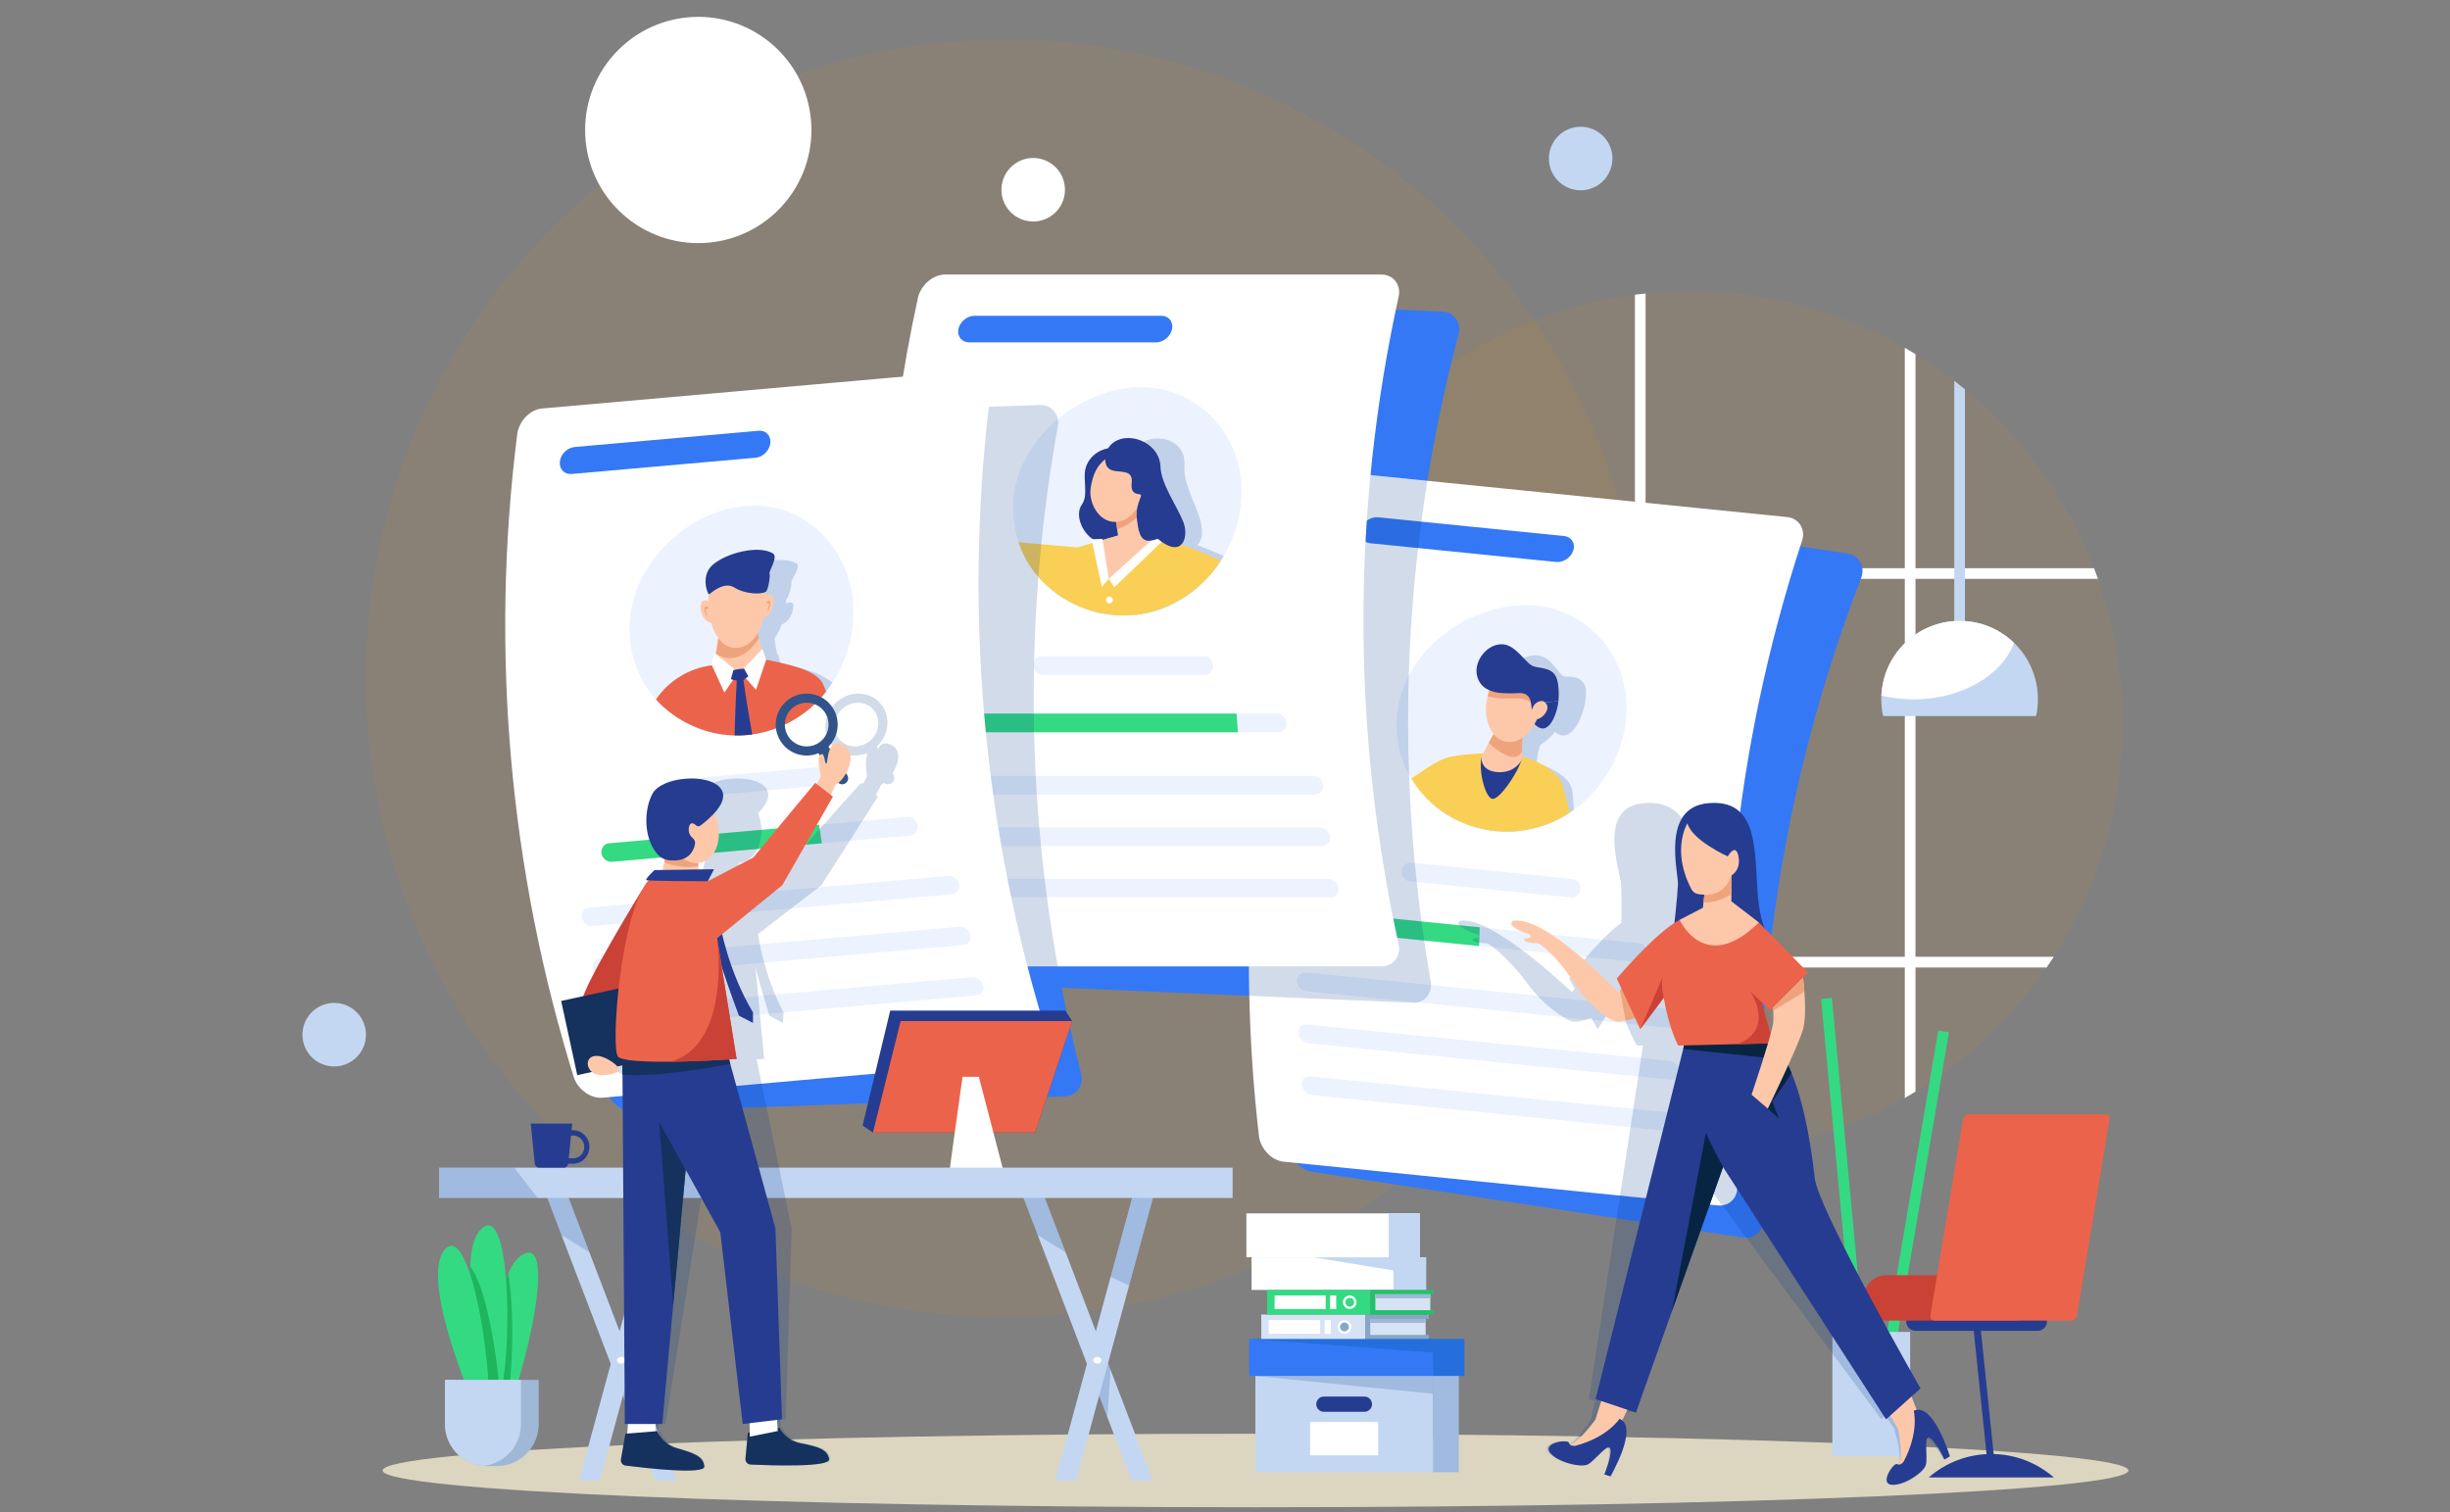 <svg width="648" height="400" viewBox="0 0 648 400" fill="none" xmlns="http://www.w3.org/2000/svg">
<rect x="0" y="0" width="648" height="400" fill="#808080" stroke="none"/>
<rect width="648" height="400"/>
<g id="enrol-01" clip-path-no-more="url(#clip0_1659_21950)">
<g id="Static">
<path id="Vector" d="M561.401 191.217C561.401 214.019 554.719 235.261 543.203 253.089C542.593 254.039 541.964 254.981 541.321 255.913C532.209 269.147 520.377 280.367 506.626 288.761C505.694 289.33 504.752 289.887 503.802 290.43C487.115 299.973 467.79 305.426 447.191 305.426C443.157 305.426 439.17 305.218 435.241 304.808C434.295 304.71 433.355 304.599 432.417 304.476C399.522 300.229 371.013 281.985 353.058 255.911C352.415 254.979 351.786 254.037 351.176 253.087C339.661 235.259 332.978 214.018 332.978 191.216C332.978 177.858 335.273 165.036 339.483 153.122C339.819 152.176 340.168 151.233 340.525 150.298C355.289 111.843 390.249 83.397 432.417 77.952C433.357 77.829 434.295 77.719 435.241 77.621C439.17 77.211 443.156 77.002 447.191 77.002C467.79 77.002 487.119 82.456 503.802 91.998C504.752 92.541 505.694 93.1 506.626 93.668C510.177 95.836 513.598 98.193 516.881 100.724C517.834 101.459 518.777 102.211 519.705 102.977C534.836 115.425 546.707 131.688 553.854 150.296C554.21 151.232 554.56 152.174 554.892 153.12C559.106 165.034 561.401 177.857 561.401 191.215V191.217Z" fill="#F09000" fill-opacity="0.08"/>
<path id="Vector_2" d="M506.627 93.67V288.761C505.695 289.33 504.753 289.887 503.803 290.43V92.001C504.753 92.544 505.695 93.103 506.627 93.67Z" fill="white"/>
<path id="Vector_3" d="M435.242 77.622V304.809C434.296 304.711 433.356 304.601 432.418 304.478V77.954C433.358 77.831 434.296 77.72 435.242 77.622Z" fill="white"/>
<path id="Vector_4" d="M554.892 153.123H339.483C339.819 152.177 340.168 151.235 340.525 150.299H553.853C554.21 151.235 554.56 152.177 554.892 153.123Z" fill="white"/>
<path id="Vector_5" d="M543.203 253.089C542.592 254.038 541.964 254.981 541.321 255.912H353.058C352.415 254.981 351.786 254.038 351.176 253.089H543.203Z" fill="white"/>
<path id="Vector_6" d="M332.07 398.694C459.579 398.694 562.946 394.338 562.946 388.965C562.946 383.592 459.579 379.236 332.07 379.236C204.561 379.236 101.194 383.592 101.194 388.965C101.194 394.338 204.561 398.694 332.07 398.694Z" fill="#DCD5C0"/>
<g id="Group">
<path id="Vector_7" d="M515.47 273.073L497.789 377.271C497.656 378.051 496.916 378.578 496.135 378.444C495.355 378.312 494.829 377.572 494.962 376.79L512.643 272.592" fill="#33DA82"/>
<path id="Vector_8" d="M484.517 263.98L494.398 369.205C494.472 369.993 493.892 370.693 493.104 370.767C492.317 370.84 491.617 370.261 491.543 369.473L481.662 264.248" fill="#33DA82"/>
<path id="Vector_9" d="M505.216 352.318H484.649V385.147H505.216V352.318Z" fill="#C4D7F2"/>
</g>
<path id="Vector_10" d="M265.78 348.422C359.106 348.422 434.763 272.766 434.763 179.439C434.763 86.113 359.106 10.457 265.78 10.457C172.453 10.457 96.797 86.113 96.797 179.439C96.797 272.766 172.453 348.422 265.78 348.422Z" fill="#F09000" fill-opacity="0.08"/>
<g id="Group_2">
<g id="Group_3">
<path id="Vector_11" d="M385.82 361.991H378.982V389.413H385.82V361.991Z" fill="#C4D7F2"/>
<g id="Vector_12" style="mix-blend-mode:multiply" opacity="0.18">
<path d="M385.82 361.991H378.982V389.413H385.82V361.991Z" fill="#003889"/>
</g>
<path id="Vector_13" d="M378.982 361.991H332.04V389.413H378.982V361.991Z" fill="#C4D7F2"/>
<path id="Vector_14" d="M360.873 373.442H350.148C349.039 373.442 348.132 372.534 348.132 371.425C348.132 370.316 349.039 369.408 350.148 369.408H360.873C361.982 369.408 362.889 370.316 362.889 371.425C362.889 372.534 361.982 373.442 360.873 373.442Z" fill="#263C91"/>
<path id="Vector_15" d="M378.982 354.18H330.393V363.957H378.982V354.18Z" fill="#3478F6"/>
<path id="Vector_16" d="M387.335 354.18H378.982V363.957H387.335V354.18Z" fill="#246FDD"/>
<g id="Vector_17" style="mix-blend-mode:multiply" opacity="0.18">
<path d="M332.04 363.957L378.982 368.676V363.957H332.04Z" fill="#003889"/>
</g>
<path id="Vector_18" d="M364.511 376.136H346.511V384.955H364.511V376.136Z" fill="white"/>
</g>
<g id="Group_4">
<path id="Vector_19" d="M361.123 347.716H333.586V354.269H361.123V347.716Z" fill="#D7E3F4"/>
<path id="Vector_20" d="M377.044 348.881V353.102H377.93V354.267H361.123V347.716H377.93V348.881H377.044Z" fill="#87A7C6"/>
<path id="Vector_21" d="M377.044 348.881H362.421V353.102H377.044V348.881Z" fill="#D7E3F4"/>
<path id="Vector_22" d="M377.044 348.881H362.421V349.932H377.044V348.881Z" fill="#9FB8D6"/>
<path id="Vector_23" d="M349.19 349.188H335.579V352.796H349.19V349.188Z" fill="white"/>
<path id="Vector_24" d="M351.996 349.188H350.357V352.796H351.996V349.188Z" fill="white"/>
<path id="Vector_25" d="M355.592 352.796C356.588 352.796 357.396 351.989 357.396 350.992C357.396 349.996 356.588 349.188 355.592 349.188C354.596 349.188 353.788 349.996 353.788 350.992C353.788 351.989 354.596 352.796 355.592 352.796Z" fill="white"/>
<path id="Vector_26" d="M355.592 352.168C356.242 352.168 356.768 351.641 356.768 350.992C356.768 350.343 356.242 349.817 355.592 349.817C354.943 349.817 354.417 350.343 354.417 350.992C354.417 351.641 354.943 352.168 355.592 352.168Z" fill="#87A7C6"/>
</g>
<g id="Group_5">
<path id="Vector_27" d="M367.294 320.954H329.658V332.564H367.294H375.513V320.954H367.294Z" fill="white"/>
<path id="Vector_28" d="M368.664 332.564H331.028V341.207H368.664H377.176V332.564H368.664Z" fill="white"/>
<path id="Vector_29" d="M367.294 320.954V332.564H347.367L368.535 336.055V341.208H377.176V332.564H375.514V320.954H367.294Z" fill="#C4D7F2"/>
</g>
<g id="Group_6">
<path id="Vector_30" d="M362.483 341.208H335.13V347.716H362.483V341.208Z" fill="#33DA82"/>
<path id="Vector_31" d="M378.299 342.365V346.559H379.179V347.716H362.484V341.208H379.179V342.365H378.299Z" fill="#23C16A"/>
<path id="Vector_32" d="M378.298 342.365H363.772V346.559H378.298V342.365Z" fill="#D7E3F4"/>
<path id="Vector_33" d="M378.298 342.365H363.772V343.408H378.298V342.365Z" fill="#9FB8D6"/>
<path id="Vector_34" d="M350.631 342.669H337.111V346.254H350.631V342.669Z" fill="white"/>
<path id="Vector_35" d="M353.417 342.669H351.79V346.254H353.417V342.669Z" fill="white"/>
<path id="Vector_36" d="M356.99 346.254C357.98 346.254 358.782 345.452 358.782 344.462C358.782 343.472 357.98 342.669 356.99 342.669C356 342.669 355.197 343.472 355.197 344.462C355.197 345.452 356 346.254 356.99 346.254Z" fill="white"/>
<path id="Vector_37" d="M356.99 345.629C357.635 345.629 358.158 345.107 358.158 344.462C358.158 343.817 357.635 343.294 356.99 343.294C356.345 343.294 355.822 343.817 355.822 344.462C355.822 345.107 356.345 345.629 356.99 345.629Z" fill="#33DA82"/>
</g>
<path id="Vector_38" d="M330.393 354.18L378.982 357.774V354.18H330.393Z" fill="#246FDD"/>
</g>
<g id="Group_7">
<path id="Vector_39" d="M506.672 352.032H538.903C540.286 352.032 541.407 350.911 541.407 349.528C541.407 348.145 540.286 347.024 538.903 347.024H506.672C505.289 347.024 504.168 348.145 504.168 349.528C504.168 350.911 505.289 352.032 506.672 352.032Z" fill="#263C91"/>
<path id="Vector_40" d="M498.95 349.311H533.021C536.337 349.311 539.024 346.624 539.024 343.308C539.024 339.993 536.337 337.305 533.021 337.305H498.95C495.634 337.305 492.946 339.993 492.946 343.308C492.946 346.624 495.634 349.311 498.95 349.311Z" fill="#CA4136"/>
<path id="Vector_41" d="M511.635 349.313H547.806C548.516 349.313 549.187 348.737 549.305 348.027L557.956 296.024C558.074 295.313 557.595 294.738 556.884 294.738H520.713C520.003 294.738 519.331 295.313 519.214 296.024L510.563 348.027C510.445 348.737 510.924 349.313 511.635 349.313Z" fill="#EC634B"/>
<path id="Vector_42" d="M510.122 390.812C514.551 386.95 520.337 384.605 526.674 384.605C533.01 384.605 538.798 386.95 543.225 390.812H510.121H510.122Z" fill="#263C91"/>
<path id="Vector_43" d="M523.728 350.117L521.857 350.311L525.745 387.8L527.615 387.606L523.728 350.117Z" fill="#263C91"/>
</g>
<g id="Group_8">
<path id="Vector_44" d="M131.983 376.851C127.198 381.164 130.191 376.123 130.191 376.123C130.191 376.123 130.123 374.126 130.125 370.976C130.133 362.502 130.658 345.671 134.444 336.871C135.525 334.362 136.867 332.506 138.543 331.683C148.266 326.898 136.77 372.536 131.983 376.85V376.851Z" fill="#33DA82"/>
<path id="Vector_45" d="M132.916 374.693C129.257 379.998 131.003 374.401 131.003 374.401C131.003 374.401 130.649 373.116 130.124 370.976C130.132 362.502 130.657 345.671 134.442 336.871C136.439 349.178 135.347 371.163 132.916 374.692V374.693Z" fill="#1FB55F"/>
<path id="Vector_46" d="M132.187 369.1C132.011 369.609 131.823 370.012 131.628 370.297C127.97 375.602 129.715 370.004 129.715 370.004C129.715 370.004 123.873 348.732 124.365 335.047C124.531 330.382 125.436 326.596 127.56 324.84C135.466 318.307 135.328 360.106 132.187 369.1Z" fill="#33DA82"/>
<path id="Vector_47" d="M132.187 369.1C132.011 369.609 131.823 370.012 131.628 370.297C127.97 375.602 129.715 370.004 129.715 370.004C129.715 370.004 123.873 348.732 124.365 335.047C128.299 339.65 131.482 357.393 132.185 369.1H132.187Z" fill="#1FB55F"/>
<path id="Vector_48" d="M126.661 374.784C126.661 374.784 110.483 338.556 117.693 330.466C124.902 322.378 131.408 368.986 128.595 374.784C125.781 380.582 126.661 374.784 126.661 374.784Z" fill="#33DA82"/>
<path id="Vector_49" d="M142.482 365.01V376.697C142.482 382.831 137.509 387.804 131.376 387.804H128.796C128.439 387.804 128.085 387.788 127.736 387.753C122.1 387.219 117.688 382.472 117.688 376.696V365.008H142.482V365.01Z" fill="#9FB8D6"/>
<path id="Vector_50" d="M137.783 365.01V376.697C137.783 382.473 133.372 387.221 127.735 387.755C122.099 387.221 117.688 382.473 117.688 376.697V365.01H137.783Z" fill="#C4D7F2"/>
</g>
<g id="Group_9">
<path id="Vector_51" d="M519.706 102.979V175.102H516.882V100.727C517.834 101.462 518.778 102.213 519.706 102.979Z" fill="#C4D7F2"/>
<path id="Vector_52" d="M539.009 184.942C539.009 186.474 538.839 187.964 538.521 189.4H498.065C497.748 187.963 497.578 186.474 497.578 184.942C497.578 184.625 497.585 184.31 497.603 183.996C498.094 172.996 507.17 164.227 518.293 164.227C523.882 164.227 528.958 166.44 532.679 170.041C536.584 173.808 539.009 179.092 539.009 184.942Z" fill="#C4D7F2"/>
<path id="Vector_53" d="M532.679 170.042C529.498 178.655 518.809 184.989 506.113 184.989C503.144 184.989 500.281 184.643 497.603 183.997C498.094 172.997 507.17 164.228 518.293 164.228C523.882 164.228 528.958 166.442 532.679 170.042Z" fill="white"/>
</g>
</g>
<g id="ani-cards" clip-path-no-more="url(#clip1_1659_21950)">
<path id="Vector_54" d="M378.41 259.589C368.447 202.585 370.944 144.415 385.756 88.475C386.623 85.443 384.627 82.512 381.43 82.414C343.071 80.769 304.712 79.121 266.354 77.475C262.965 77.256 259.802 79.947 258.804 83.025C243.992 138.965 241.494 197.135 251.458 254.14C252.188 257.291 255.109 260.244 258.504 260.316C296.863 261.962 335.222 263.609 373.58 265.255C376.774 265.433 379.014 262.683 378.41 259.589Z" fill="#3478F6"/>
<path id="Vector_55" d="M488.591 146.421C450.636 140.629 412.681 134.838 374.727 129.046C371.382 128.461 367.945 130.794 366.62 133.745C345.836 187.752 337.053 245.31 340.784 303.057C341.169 306.27 343.753 309.52 347.12 309.96C385.075 315.751 423.03 321.543 460.984 327.335C464.14 327.857 466.665 325.366 466.399 322.225C462.668 264.478 471.451 206.92 492.235 152.913C493.426 149.994 491.758 146.863 488.591 146.42V146.421Z" fill="#3478F6"/>
<g id="Group_10">
<path id="Vector_56" d="M476.606 143.063C458.603 198.059 452.766 255.992 459.434 313.472C459.86 316.596 457.464 319.214 454.287 318.851C416.087 315 377.886 311.152 339.685 307.303C336.3 307.035 333.553 303.919 333.004 300.731C331.561 288.298 330.703 275.841 330.429 263.402C329.432 218.325 336.068 173.423 350.177 130.322C351.351 127.307 354.664 124.801 358.035 125.216C364.533 125.871 371.028 126.526 377.527 127.181C409.229 130.374 440.935 133.57 472.637 136.765C475.824 137.046 477.648 140.089 476.607 143.063H476.606Z" fill="white"/>
<g id="Group_11">
<path id="Vector_57" d="M416.282 214.218C415.923 214.472 415.558 214.726 415.186 214.969C410 218.371 403.815 220.158 397.608 219.976C390.69 219.772 383.702 217.139 378.772 212.522C376.621 210.508 374.866 208.397 373.286 205.91C370.189 201.037 368.964 194.785 369.547 188.933C371.211 172.235 388.053 159.707 404.264 160.089C420.564 160.472 431.892 174.881 430.031 190.763C428.954 199.95 423.833 208.872 416.282 214.218Z" fill="#ECF3FE"/>
<g id="Vector_58" style="mix-blend-mode:multiply" opacity="0.18">
<path d="M406.437 201.473C406.467 201.199 406.506 200.867 406.56 200.502C406.718 199.433 406.998 198.077 407.461 196.981C408.832 196.193 410.153 195.024 411.289 193.602C415.177 196.924 417.995 190.661 418.777 187.806C419.462 185.305 419.711 182.771 419.28 181.562C418.079 178.203 414.136 179.27 413.523 178.854C411.95 177.783 410.744 174.928 408.218 173.795C406.565 173.054 404.667 173.264 402.962 174.061C401.889 174.564 400.889 175.3 400.076 176.181C400.074 176.186 400.071 176.189 400.066 176.192C398.667 177.716 397.82 179.669 398.093 181.584C398.197 182.309 398.389 182.906 398.662 183.399C398.99 183.987 399.436 184.425 399.987 184.745C400.208 184.876 400.449 184.986 400.709 185.082C400.445 185.518 400.202 185.966 399.983 186.429C399.778 186.853 399.594 187.293 399.427 187.736C398.748 189.539 398.382 191.637 398.737 193.58C398.899 194.477 399.216 195.339 399.72 196.122C399.685 196.166 399.654 196.208 399.621 196.25C398.991 197.055 398.644 197.5 397.988 198.345C397.725 198.685 397.504 198.969 397.299 199.232C397.159 199.415 397.025 199.587 396.893 199.759C396.691 200.02 396.486 200.284 396.253 200.589C396.154 200.717 396.048 200.852 395.938 200.997C394.598 201.007 393.24 201.112 391.913 201.251C391.844 201.259 391.778 201.265 391.71 201.273C391.6 201.283 391.489 201.295 391.38 201.308C389.888 201.475 388.346 201.606 387.106 201.815C383.21 202.467 379.113 205.319 375.444 207.287C376.289 209.188 377.414 210.945 378.774 212.524C379.729 213.375 380.736 214.159 381.79 214.871C381.891 214.939 381.992 215.006 382.09 215.07C385.919 217.599 390.32 219.21 394.879 219.766C394.923 219.773 394.97 219.779 395.017 219.785H395.027C395.128 219.798 395.229 219.81 395.333 219.818C395.443 219.832 395.554 219.842 395.665 219.855C395.706 219.858 395.746 219.863 395.788 219.866C396.047 219.89 396.305 219.91 396.565 219.925C396.71 219.937 396.858 219.945 397.006 219.952C397.205 219.963 397.408 219.972 397.609 219.977C399.564 220.037 401.516 219.898 403.437 219.575C403.765 219.518 404.089 219.46 404.414 219.392C404.991 219.277 405.566 219.144 406.135 218.993C406.312 218.947 406.49 218.897 406.665 218.848C406.843 218.799 407.02 218.747 407.196 218.695C407.374 218.641 407.549 218.586 407.724 218.531C407.901 218.474 408.076 218.418 408.249 218.356C408.424 218.296 408.596 218.235 408.768 218.173H408.771C408.943 218.111 409.116 218.047 409.288 217.981C409.46 217.915 409.63 217.848 409.8 217.779H409.803C410.826 217.368 411.832 216.9 412.807 216.381C412.969 216.295 413.132 216.206 413.291 216.115C413.453 216.027 413.612 215.935 413.771 215.841C413.771 215.841 413.774 215.844 413.774 215.841C414.252 215.565 414.724 215.272 415.187 214.969V214.967C415.559 214.726 415.924 214.477 416.283 214.218C416.097 212.149 415.995 210.344 415.872 209.271C415.51 206.116 411.674 203.818 408.438 202.548C407.702 202.258 406.995 202.021 406.37 201.842H406.367C406.394 201.732 406.416 201.623 406.429 201.512C406.434 201.499 406.434 201.484 406.437 201.473ZM414.787 187.48C414.703 187.616 414.659 187.687 414.573 187.827C414.559 187.825 414.543 187.817 414.527 187.814C414.657 187.65 414.751 187.529 414.787 187.48Z" fill="#003889"/>
</g>
<g id="Group_12">
<path id="Vector_59" d="M405.72 191.373C406.585 189.158 407.027 188.051 407.927 185.842C409.631 185.689 410.484 185.611 412.189 185.458C412.005 188.028 409.706 195.76 405.72 191.373Z" fill="#263C91"/>
<path id="Vector_60" d="M415.187 214.968C409.998 218.369 403.816 220.158 397.609 219.974C387.876 219.685 378.235 214.416 373.287 205.912C376.535 203.844 380.133 200.912 383.706 200.168C386.333 199.619 389.415 199.384 392.222 199.282C393.396 199.24 394.63 199.337 395.812 199.543C398.186 199.956 399.56 200.577 400.415 200.646C401.256 200.713 401.819 199.894 402.617 200.117C406.391 201.172 412.17 203.803 413.326 207.81C413.987 210.101 414.557 212.585 415.189 214.968H415.187Z" fill="#FACF55"/>
<path id="Vector_61" d="M402.437 200.965C401.104 205.077 396.554 211.453 394.758 211.322C392.949 211.191 391.001 204.157 391.861 200.321L402.437 200.965Z" fill="#263C91"/>
<path id="Vector_62" d="M402.057 201.662C401.202 202.81 399.409 204.45 396.16 204.241C392.893 204.031 392.056 202.232 391.871 201.037C391.781 200.464 391.904 199.868 392.189 199.343C392.805 198.209 393.116 197.643 393.741 196.51C394.529 195.082 394.926 194.369 395.73 192.944C398.133 193.452 400.536 193.961 402.938 194.469C402.543 195.68 402.503 197.41 402.553 198.724C402.569 199.102 402.591 199.448 402.613 199.733C402.666 200.407 402.477 201.099 402.058 201.662H402.057Z" fill="#FDC8AA"/>
<path id="Vector_63" d="M402.552 198.723C400.773 202.617 395.401 198.06 393.739 196.51C394.527 195.082 394.925 194.369 395.729 192.944C398.131 193.452 400.534 193.961 402.937 194.469C402.542 195.68 402.502 197.41 402.552 198.724V198.723Z" fill="#EFA37D"/>
<path id="Vector_64" d="M407.656 186.645C406.932 190.829 403.698 196.639 398.791 196.242C393.992 195.853 392.415 189.437 393.183 185.463C393.271 185.01 393.375 184.539 393.488 184.1C394.474 180.279 398.012 175.577 402.316 175.912C405.386 176.15 407.267 179.196 407.71 182.05C407.926 183.439 407.937 185.014 407.654 186.644L407.656 186.645Z" fill="#FDC8AA"/>
<path id="Vector_65" d="M407.712 182.051C406.869 183.972 406.454 184.933 405.637 186.858C404.662 184.447 401.061 184.728 399.044 184.77C396.369 184.826 394.561 184.564 393.489 184.1C394.433 180.205 398.014 175.577 402.318 175.912C405.388 176.15 407.293 179.162 407.712 182.05V182.051Z" fill="#EFA37D"/>
<path id="Vector_66" d="M399.243 170.922C401.795 172.188 403.716 175.388 405.381 176.163C406.85 176.847 410.213 176.36 411.528 178.957C412.162 180.209 412.413 182.841 412.188 185.457C410.482 185.61 409.631 185.687 407.925 185.84C408.045 185.546 408.105 185.4 408.225 185.107C408.225 185.107 405.591 188.74 405.354 188.447C404.706 187.648 405.825 183.187 401.812 183.329C398.007 183.462 392.179 183.904 390.739 179.066C389.33 174.333 394.719 168.677 399.242 170.922H399.243Z" fill="#263C91"/>
<path id="Vector_67" d="M405.519 186.89C405.863 186.232 406.456 185.699 407.172 185.51C407.762 185.354 408.49 185.414 409.048 186.273C410.161 187.992 407.11 191.096 405.444 190.098C405.235 189.647 405.131 189.421 404.924 188.969C405.021 188.045 405.271 187.363 405.519 186.89Z" fill="#FDC8AA"/>
</g>
</g>
<path id="Vector_68" d="M411.565 148.645C395.176 146.994 378.786 145.342 362.396 143.691C360.456 143.495 359.327 141.788 359.908 139.902C360.488 138.017 362.566 136.638 364.506 136.833C380.895 138.485 397.284 140.137 413.675 141.788C415.615 141.984 416.711 143.683 416.132 145.568C415.551 147.454 413.506 148.841 411.566 148.646L411.565 148.645Z" fill="#3478F6"/>
<path id="Vector_69" d="M415.446 237.423C401.286 235.996 387.125 234.569 372.965 233.142C371.612 233.006 370.585 231.786 370.681 230.42C370.777 229.054 371.959 228.058 373.312 228.194C387.472 229.621 401.633 231.048 415.793 232.474C417.147 232.61 418.157 233.829 418.061 235.195C417.966 236.561 416.799 237.559 415.446 237.423Z" fill="#ECF3FE"/>
<path id="Vector_70" d="M435.829 252.254C435.807 252.941 435.513 253.533 435.06 253.935C434.608 254.337 433.988 254.556 433.309 254.487C406.791 251.815 380.272 249.142 353.753 246.47C352.401 246.334 351.33 245.114 351.372 243.743C351.394 243.059 351.69 242.466 352.149 242.062C352.607 241.658 353.231 241.443 353.907 241.51C380.426 244.182 406.945 246.855 433.464 249.527C434.818 249.663 435.872 250.884 435.827 252.254H435.829Z" fill="#ECF3FE"/>
<path id="Vector_71" d="M441.413 271.86C409.45 268.639 377.487 265.417 345.524 262.197C344.171 262.061 343.053 260.839 343.039 259.466C343.024 258.095 344.116 257.093 345.469 257.231C377.432 260.451 409.396 263.673 441.359 266.894C442.712 267.03 443.814 268.252 443.828 269.623C443.843 270.994 442.766 271.996 441.413 271.86Z" fill="#ECF3FE"/>
<path id="Vector_72" d="M441.893 285.603C409.93 282.382 377.966 279.16 346.003 275.94C344.65 275.804 343.494 274.581 343.43 273.209C343.367 271.838 344.421 270.836 345.774 270.972C377.737 274.193 409.7 277.414 441.663 280.635C443.016 280.771 444.157 281.995 444.22 283.366C444.284 284.737 443.246 285.739 441.893 285.603Z" fill="#ECF3FE"/>
<path id="Vector_73" d="M442.854 299.338C410.891 296.117 378.928 292.895 346.965 289.675C345.612 289.539 344.417 288.316 344.305 286.947C344.194 285.577 345.209 284.575 346.562 284.712C378.525 287.933 410.488 291.155 442.451 294.375C443.804 294.511 444.984 295.733 445.095 297.103C445.207 298.473 444.207 299.474 442.854 299.338Z" fill="#ECF3FE"/>
<path id="Vector_74" d="M391.36 245.285C391.285 247.268 391.255 248.261 391.205 250.245C378.721 248.987 366.237 247.73 353.753 246.471C352.401 246.335 351.33 245.116 351.372 243.744C351.394 243.06 351.69 242.468 352.149 242.063C352.607 241.659 353.231 241.444 353.907 241.511C366.392 242.77 378.876 244.027 391.359 245.285H391.36Z" fill="#33DA82"/>
</g>
<path id="Vector_75" d="M285.923 283.989C271.636 227.934 269.544 169.749 279.77 112.829C280.388 109.74 278.19 106.972 275.029 107.124C237.08 108.464 199.13 109.804 161.179 111.144C157.822 111.189 154.912 114.117 154.169 117.264C143.945 174.184 146.037 232.369 160.323 288.424C161.29 291.51 164.401 294.225 167.754 294.033C205.704 292.693 243.653 291.353 281.604 290.013C284.767 289.942 286.761 287.026 285.922 283.988L285.923 283.989Z" fill="#3478F6"/>
<g id="Vector_76" style="mix-blend-mode:multiply" opacity="0.18">
<path d="M378.509 260.559C378.526 262.805 377.054 264.703 374.892 265.156C374.478 265.244 374.04 265.279 373.582 265.254C359.196 264.638 344.814 264.02 330.429 263.402C329.432 218.325 336.068 173.423 350.177 130.322C351.351 127.307 354.664 124.801 358.035 125.216C364.533 125.871 371.028 126.526 377.527 127.181C376.946 130.776 376.413 134.379 375.934 137.986C375.622 140.311 375.333 142.637 375.064 144.966C373.764 156.194 372.947 167.464 372.607 178.751C372.347 187.46 372.369 196.177 372.681 204.894C372.957 212.695 373.464 220.493 374.2 228.282C374.359 229.961 374.528 231.638 374.709 233.315C375.081 236.79 375.5 240.265 375.965 243.734C376.189 245.419 376.425 247.1 376.674 248.782C377.203 252.389 377.782 255.992 378.409 259.589C378.473 259.917 378.505 260.241 378.508 260.56L378.509 260.559Z" fill="#003889"/>
</g>
<g id="Group_13">
<path id="Vector_77" d="M369.917 249.759C370.653 252.824 368.533 255.669 365.335 255.629H250.154C246.758 255.703 243.713 252.879 242.848 249.759C232.629 203.177 230.832 155.441 237.458 108.452C238.87 98.423 240.667 88.429 242.848 78.487C243.713 75.371 246.758 72.545 250.154 72.619H365.335C368.533 72.578 370.653 75.421 369.917 78.487C357.52 135.01 357.52 193.235 369.917 249.758V249.759Z" fill="white"/>
<g id="Group_14">
<path id="Vector_78" d="M328.382 129.734C328.409 135.794 326.749 141.85 323.68 147.072C323.438 147.484 323.188 147.89 322.928 148.29C317.835 156.181 309.021 162.125 299.717 162.687C296.423 162.887 293.434 162.717 290.223 162.068C280.977 160.196 272.425 152.615 269.384 143.438C268.52 140.829 268.152 138.074 268.013 135.361C267.171 118.766 282.853 104.152 298.978 102.548C315.178 100.937 328.309 113.695 328.381 129.734H328.382Z" fill="#ECF3FE"/>
<g id="Vector_79" style="mix-blend-mode:multiply" opacity="0.18">
<path d="M323.68 147.072C323.438 147.484 323.188 147.89 322.929 148.29C317.835 156.181 309.021 162.125 299.717 162.687C296.423 162.887 293.538 162.647 290.223 162.068C282.102 159.456 275.54 152.535 273.883 144.082C278.954 144.467 284.024 144.851 289.095 145.235C290.723 144.744 291.538 144.498 293.167 144.007C293.134 143.622 293.117 143.429 293.084 143.044C293.231 143.035 293.303 143.031 293.45 143.022C290.553 141.084 289.54 136.173 291.616 133.67C293.537 131.355 292.495 127.082 293.551 124.229C294.672 121.201 297.117 119.214 300.24 118.562C300.561 118.048 300.853 117.694 300.96 117.619C306.059 114.05 313.888 116.393 313.275 123.347C312.887 127.738 316.526 133.836 317.562 137.949C318.39 141.24 317.756 143.288 316.59 144.193C318.989 145.035 321.367 146.021 323.68 147.072Z" fill="#003889"/>
</g>
<g id="Group_15">
<path id="Vector_80" d="M294.42 118.433C291.012 118.536 287.89 120.672 287.071 124.072C286.39 126.894 287.888 131.01 286.18 133.385C283.971 136.458 286.718 141.933 290.094 143.145C293.009 144.191 296.883 143.376 299.92 142.564C297.883 134.564 296.048 126.526 294.419 118.432L294.42 118.433Z" fill="#263C91"/>
<path id="Vector_81" d="M302.529 128.785C302.529 128.801 302.525 128.82 302.525 128.836C302.382 131.057 301.647 133.11 300.53 134.711C300.48 134.781 300.432 134.851 300.379 134.917C299.007 136.793 297.084 138.01 295.018 138.053C290.598 138.145 287.913 132.949 288.463 129.204C288.845 126.596 289.617 123.914 291.731 121.98C293.013 120.808 294.607 120 296.174 120.001C300.037 120.005 302.555 124.195 302.546 127.824C302.546 128.128 302.546 128.459 302.528 128.785H302.529Z" fill="#FDC8AA"/>
<path id="Vector_82" d="M322.93 148.29C317.824 156.184 309.128 161.864 299.719 162.687C286.711 163.825 273.561 156.08 269.386 143.438C274.565 143.888 279.745 144.337 284.923 144.786C286.518 144.323 287.315 144.091 288.911 143.627C289.475 143.464 289.758 143.381 290.321 143.218C290.675 143.115 290.853 143.063 291.206 142.961C291.376 142.913 291.46 142.888 291.629 142.839C293.456 142.31 294.371 142.047 296.2 141.518C297.522 141.292 298.184 141.179 299.507 140.952C300.207 140.832 300.558 140.772 301.258 140.653C301.331 140.64 301.367 140.633 301.44 140.62C301.748 140.746 301.902 140.808 302.212 140.934C303.469 141.443 304.099 141.699 305.359 142.208C305.578 142.296 305.687 142.34 305.906 142.43C305.987 142.436 306.072 142.446 306.156 142.455C306.24 142.465 306.324 142.476 306.414 142.49C306.414 142.49 306.415 142.49 306.416 142.49C306.869 142.55 307.352 142.637 307.863 142.746C309.291 143.052 310.934 143.536 312.657 144.131C316.143 145.337 319.56 146.771 322.927 148.287L322.93 148.29Z" fill="#FACF55"/>
<path id="Vector_83" d="M306.417 142.491C302.02 146.012 297.638 149.551 293.273 153.113C292.554 149.735 291.864 146.353 291.206 142.962C293.006 142.443 293.907 142.182 295.708 141.661C295.611 140.995 295.563 140.663 295.467 139.997C295.308 138.881 295.23 138.323 295.079 137.207C297.284 135.935 299.491 134.668 301.7 133.403C301.759 134.371 301.79 134.854 301.855 135.823C301.991 137.837 302.067 138.844 302.229 140.86C302.229 140.86 302.236 140.886 302.212 140.937C303.688 141.534 304.427 141.833 305.904 142.431C306.07 142.445 306.24 142.465 306.416 142.491H306.417Z" fill="#FDC8AA"/>
<path id="Vector_84" d="M301.857 135.824C300.133 137.505 297.803 139.292 295.469 139.998C295.357 139.217 295.303 138.827 295.195 138.047C297.203 137.93 299.039 136.705 300.379 134.917C300.429 134.851 300.48 134.781 300.528 134.712C300.743 134.401 300.948 134.074 301.135 133.73C301.362 133.6 301.474 133.535 301.701 133.406C301.761 134.374 301.792 134.857 301.857 135.825V135.824Z" fill="#EFA37D"/>
<path id="Vector_85" d="M305.975 141.66C307.08 141.762 307.633 141.814 308.739 141.916C304.06 146.373 294.721 155.338 294.721 155.338C294.706 155.331 293.276 153.111 293.276 153.111C297.488 149.27 301.721 145.453 305.975 141.66Z" fill="white"/>
<path id="Vector_86" d="M291.585 142.528C290.438 142.588 289.865 142.618 288.72 142.676C289.582 146.874 290.494 151.058 291.456 155.234C292.183 154.385 292.547 153.96 293.278 153.111C292.68 149.589 292.117 146.062 291.586 142.528H291.585Z" fill="white"/>
<path id="Vector_87" d="M294.362 158.613C294.402 159.12 294.027 159.569 293.522 159.616C293.018 159.664 292.576 159.291 292.536 158.784C292.496 158.277 292.873 157.827 293.377 157.781C293.881 157.733 294.322 158.106 294.361 158.613H294.362Z" fill="white"/>
<path id="Vector_88" d="M293.816 117.632C292.338 119.087 291.108 123.739 294.466 124.499C296.714 125.007 299.699 124.301 299.321 127.679C298.897 131.458 301.654 130.339 301.787 130.965C301.921 131.591 300.206 133.81 300.725 137.532C301.027 139.702 301.299 143.571 304.454 142.991C307.387 142.452 305.1 142.09 308.208 143.923C312.95 146.718 314.443 141.722 312.939 137.97C311.29 133.851 307.082 128.015 306.936 123.469C306.726 116.885 297.936 113.575 293.817 117.633L293.816 117.632Z" fill="#263C91"/>
</g>
</g>
<path id="Vector_89" d="M305.762 90.562C289.29 90.562 272.816 90.562 256.344 90.562C254.393 90.562 253.1 88.977 253.488 87.042C253.875 85.107 255.805 83.528 257.754 83.528C274.226 83.528 290.7 83.528 307.172 83.528C309.122 83.528 310.383 85.107 309.996 87.042C309.608 88.977 307.711 90.562 305.762 90.562Z" fill="#3478F6"/>
<path id="Vector_90" d="M318.525 178.502H275.829C274.469 178.502 273.325 177.393 273.283 176.024C273.242 174.656 274.319 173.545 275.678 173.545H318.375C319.735 173.545 320.863 174.655 320.905 176.024C320.946 177.393 319.886 178.502 318.525 178.502Z" fill="#ECF3FE"/>
<path id="Vector_91" d="M340.295 191.217C340.343 191.903 340.11 192.521 339.699 192.967C339.287 193.414 338.692 193.692 338.013 193.692C311.359 193.692 284.704 193.692 258.051 193.692C256.691 193.692 255.504 192.586 255.409 191.216C255.362 190.533 255.597 189.914 256.013 189.467C256.429 189.018 257.028 188.741 257.709 188.741C284.362 188.741 311.017 188.741 337.67 188.741C339.03 188.741 340.202 189.85 340.296 191.216L340.295 191.217Z" fill="#ECF3FE"/>
<path id="Vector_92" d="M347.815 210.164C315.69 210.164 283.565 210.164 251.44 210.164C250.08 210.164 248.846 209.06 248.693 207.696C248.54 206.333 249.528 205.227 250.887 205.227C283.013 205.227 315.138 205.227 347.263 205.227C348.623 205.227 349.841 206.333 349.994 207.696C350.147 209.06 349.175 210.164 347.815 210.164Z" fill="#ECF3FE"/>
<path id="Vector_93" d="M349.67 223.79H253.294C251.935 223.79 250.662 222.69 250.461 221.331C250.261 219.973 251.209 218.872 252.569 218.872C284.694 218.872 316.819 218.872 348.944 218.872C350.304 218.872 351.561 219.973 351.762 221.331C351.963 222.69 351.03 223.79 349.67 223.79Z" fill="#ECF3FE"/>
<path id="Vector_94" d="M352.004 237.359C319.878 237.359 287.753 237.359 255.628 237.359C254.268 237.359 252.957 236.264 252.708 234.911C252.459 233.558 253.369 232.461 254.728 232.461C286.854 232.461 318.979 232.461 351.104 232.461C352.464 232.461 353.76 233.559 354.009 234.911C354.257 236.264 353.363 237.359 352.004 237.359Z" fill="#ECF3FE"/>
<path id="Vector_95" d="M327.061 188.742C327.186 190.722 327.255 191.713 327.405 193.693C304.287 193.693 281.169 193.693 258.051 193.693C256.691 193.693 255.504 192.587 255.409 191.217C255.362 190.534 255.597 189.915 256.013 189.468C256.429 189.019 257.028 188.742 257.709 188.742C280.827 188.742 303.945 188.742 327.063 188.742H327.061Z" fill="#33DA82"/>
</g>
<g id="Vector_96" style="mix-blend-mode:multiply" opacity="0.18">
<path d="M273.465 176.888C273.392 180.838 273.377 184.789 273.421 188.741C273.441 190.391 273.468 192.04 273.507 193.69C273.595 197.537 273.74 201.382 273.942 205.226C274.028 206.873 274.125 208.518 274.23 210.162C274.417 213.068 274.637 215.968 274.885 218.869C275.027 220.508 275.177 222.149 275.341 223.786C275.626 226.679 275.942 229.57 276.291 232.459C276.485 234.092 276.692 235.726 276.911 237.356C277.721 243.463 278.674 249.554 279.768 255.627H250.153C246.757 255.701 243.712 252.877 242.847 249.758C232.628 203.176 230.831 155.44 237.457 108.451C249.981 108.008 262.504 107.567 275.028 107.124C277.501 107.006 279.384 108.673 279.789 110.881C279.904 111.497 279.904 112.154 279.769 112.826C277.911 123.168 276.459 133.555 275.416 143.96C275.408 144.039 275.402 144.118 275.391 144.195C275.266 145.458 275.145 146.718 275.032 147.982C274.895 149.523 274.764 151.062 274.643 152.601C274.641 152.611 274.641 152.617 274.641 152.625C274.055 160.056 273.678 167.496 273.506 174.935C273.491 175.585 273.476 176.234 273.467 176.888H273.465Z" fill="#003889"/>
</g>
<g id="Group_16">
<path id="Vector_97" d="M273.012 280.321C235.185 283.662 197.359 287.002 159.533 290.343C156.194 290.713 152.949 288.165 151.823 285.133C134.662 229.906 129.57 171.906 136.842 114.52C137.42 111.338 140.174 108.26 143.524 108.039C180.718 104.754 217.915 101.467 255.105 98.181C255.737 98.124 256.368 98.071 257.001 98.014C260.15 97.697 262.487 100.343 262.029 103.461C255.332 156.317 259.126 209.695 273.174 260.945C274.378 265.338 275.658 269.716 277.012 274.076C278.005 277.066 276.165 280.082 273.012 280.32V280.321Z" fill="white"/>
<g id="Group_17">
<path id="Vector_98" d="M225.739 161.543C225.799 168.281 223.845 174.994 220.161 180.604C219.637 181.401 219.071 182.174 218.493 182.917C213.75 189.004 206.541 193.199 198.954 194.264C198.488 194.33 198.014 194.382 197.538 194.424C197.182 194.455 196.824 194.479 196.469 194.498C195.742 194.536 195.011 194.54 194.298 194.53C186.532 194.419 178.727 190.82 173.493 185.033C169.017 180.082 166.554 173.458 166.453 166.777C166.201 150.111 180.976 135.37 196.974 133.831C213.076 132.281 225.598 145.703 225.739 161.54V161.543Z" fill="#ECF3FE"/>
<g id="Vector_99" style="mix-blend-mode:multiply" opacity="0.18">
<path d="M220.161 180.604C219.638 181.402 219.071 182.174 218.493 182.917C213.75 189.004 206.542 193.199 198.955 194.264C198.488 194.33 198.014 194.382 197.538 194.424C197.182 194.455 196.824 194.479 196.469 194.498C196.413 194.498 196.354 194.495 196.298 194.495C188.897 194.495 181.454 191.291 176.566 185.638C180.366 180.862 186.057 177.777 192.069 177.034C192.069 177.034 192.07 177.034 192.072 177.034C192.039 176.946 192.023 176.903 191.99 176.815C192.415 175.682 192.629 175.116 193.061 173.982C193.179 174.08 193.238 174.128 193.356 174.227C193.365 174.192 193.37 174.174 193.379 174.137C193.786 172.562 193.994 171.774 194.415 170.198C193.671 169.187 193.107 167.902 192.777 166.424C191.997 166.232 190.599 165.545 190.454 163.094C190.305 160.571 191.811 160.713 192.612 160.962C192.694 160.367 192.809 159.798 192.949 159.257C192.869 159.241 192.804 159.185 192.77 159.106C191.775 156.762 192.404 153.68 194.477 152.035C198.198 149.084 206.818 146.762 210.625 149.009C212.06 149.856 209.102 153.499 209.312 154.033C209.517 154.557 208.754 157.716 207.946 158.576C207.95 158.908 207.946 159.254 207.926 159.611C208.786 159.214 210.332 158.803 209.714 161.394C209.115 163.908 207.594 164.854 206.77 165.187C206.258 166.561 205.597 167.813 204.832 168.882C204.889 169.24 204.96 169.686 205.042 170.183C205.196 171.127 205.367 172.138 205.527 173.037C205.603 172.967 205.642 172.933 205.719 172.863C206.01 173.933 206.158 174.467 206.457 175.536C210.954 176.503 216.57 177.525 220.16 180.602L220.161 180.604Z" fill="#003889"/>
</g>
<g id="Group_18">
<path id="Vector_100" d="M202.243 174.76C201.895 178.952 199.703 183.298 195.209 183.85C191.017 184.365 188.741 180.288 188.771 176.613C188.987 175.141 189.099 174.404 189.328 172.932C189.675 170.702 189.856 169.586 190.234 167.354C193.545 167.061 196.855 166.77 200.167 166.477C200.167 166.527 200.397 167.501 200.716 168.799C201.382 171.51 202.243 174.758 202.243 174.758V174.76Z" fill="#FDC8AA"/>
<path id="Vector_101" d="M218.492 182.918C213.759 189.085 206.54 193.2 198.953 194.266C198.487 194.332 198.012 194.384 197.537 194.425C196.448 194.521 195.357 194.548 194.298 194.531C186.536 194.416 178.769 190.823 173.493 185.034C176.839 180.003 182.372 176.714 188.287 175.993C188.455 175.973 188.549 175.967 188.549 175.967C188.668 176.014 188.728 176.039 188.848 176.085C190.814 176.854 191.798 177.237 193.769 178.006C194.195 178.172 194.408 178.255 194.834 178.422C195.056 178.509 195.167 178.553 195.39 178.64C195.704 178.46 195.862 178.37 196.176 178.19C196.588 177.954 196.794 177.835 197.206 177.599C199.214 176.449 200.218 175.875 202.232 174.726C202.4 174.63 202.485 174.581 202.653 174.485C207.006 175.471 215.741 176.856 217.657 180.899C217.845 181.294 218.112 182.038 218.49 182.918H218.492Z" fill="#EC634B"/>
<path id="Vector_102" d="M200.716 168.801C198.314 172.812 193.895 175.847 189.329 172.932C189.676 170.702 189.857 169.586 190.235 167.354C193.546 167.061 196.856 166.77 200.168 166.477C200.168 166.527 200.397 167.501 200.717 168.799L200.716 168.801Z" fill="#EFA37D"/>
<path id="Vector_103" d="M195.792 177.758C197.741 175.716 199.696 173.679 201.654 171.645C202.05 172.782 202.25 173.349 202.654 174.486C201.743 177.14 200.846 179.798 199.964 182.463C198.282 180.582 197.447 179.642 195.792 177.76V177.758Z" fill="white"/>
<path id="Vector_104" d="M195.261 177.805C193.168 176.129 191.079 174.448 188.992 172.764C188.665 173.964 188.503 174.564 188.185 175.764C189.307 178.25 190.442 180.728 191.593 183.202C193.047 181.044 193.781 179.964 195.261 177.805Z" fill="white"/>
<path id="Vector_105" d="M198.953 194.266C198.484 194.329 198.012 194.384 197.537 194.425C196.448 194.521 195.365 194.557 194.298 194.531C194.386 190.976 194.509 187.424 194.666 183.87C194.74 182.335 194.78 181.566 194.868 180.028C194.477 179.938 194.281 179.894 193.89 179.806C193.657 179.753 193.54 179.727 193.307 179.674C193.491 179.006 193.583 178.673 193.768 178.006C193.854 177.7 193.895 177.547 193.981 177.241C194.168 177.208 194.263 177.191 194.452 177.157C194.842 177.087 195.038 177.052 195.428 176.981C195.978 176.933 196.252 176.908 196.801 176.859C196.961 177.154 197.043 177.302 197.205 177.596C197.494 178.123 197.639 178.387 197.929 178.913C197.657 179.11 197.521 179.209 197.249 179.406C196.999 179.587 196.875 179.678 196.626 179.859C196.829 181.286 196.934 181.999 197.151 183.426C197.714 187.046 198.314 190.656 198.952 194.263L198.953 194.266Z" fill="#263C91"/>
<path id="Vector_106" d="M202.654 158.412C202.597 163.02 200.649 170.847 195.12 171.339C189.317 171.857 187.464 163.979 187.299 159.769C187.114 155.042 189.796 149.405 195.145 148.9C200.517 148.395 202.71 153.872 202.654 158.412Z" fill="#FDC8AA"/>
<path id="Vector_107" d="M187.756 157.079C187.601 157.208 187.397 157.151 187.316 156.986C186.173 154.64 186.321 151.378 188.405 149.495C191.969 146.275 200.591 144.087 204.412 146.369C205.961 147.295 203.273 151.124 203.533 151.692C203.792 152.26 203.174 156.211 202.525 156.553C200.905 157.405 196.666 156.968 194.272 155.439C192.074 154.034 189.507 155.625 187.756 157.079Z" fill="#263C91"/>
<path id="Vector_108" d="M187.825 159.158C187.825 159.158 184.825 157.568 185.343 161.203C185.862 164.839 188.532 164.83 188.532 164.83C188.232 162.562 188.091 161.426 187.825 159.158Z" fill="#FDC8AA"/>
<path id="Vector_109" d="M202.134 157.893C202.134 157.893 205.127 155.774 204.606 159.502C204.084 163.229 201.453 163.688 201.453 163.688C201.71 161.371 201.846 160.212 202.135 157.893H202.134Z" fill="#FDC8AA"/>
<path id="Vector_110" d="M202.568 159.528C202.568 159.528 203.155 158.661 203.567 158.99C203.979 159.319 203.371 161.411 203.071 161.648C202.77 161.885 203.645 159.686 203.248 159.581C202.852 159.476 202.566 159.529 202.566 159.529L202.568 159.528Z" fill="#EFA37D"/>
<path id="Vector_111" d="M187.468 160.861C187.468 160.861 186.885 160.098 186.47 160.5C186.055 160.901 186.671 162.886 186.973 163.07C187.275 163.254 186.391 161.21 186.786 161.034C187.183 160.859 187.468 160.861 187.468 160.861Z" fill="#EFA37D"/>
</g>
</g>
<path id="Vector_112" d="M199.881 121.073C183.652 122.506 167.424 123.939 151.194 125.373C149.273 125.543 147.859 124.076 148.072 122.115C148.284 120.154 150.047 118.412 151.968 118.242C168.196 116.809 184.425 115.375 200.655 113.942C202.575 113.772 203.957 115.237 203.744 117.198C203.532 119.159 201.802 120.903 199.881 121.073Z" fill="#3478F6"/>
<path id="Vector_113" d="M220.148 207.565C206.127 208.804 192.104 210.042 178.083 211.281C176.742 211.399 175.519 210.393 175.358 209.034C175.198 207.674 176.161 206.474 177.501 206.356C191.522 205.117 205.545 203.879 219.566 202.64C220.906 202.522 222.114 203.529 222.275 204.89C222.436 206.25 221.487 207.449 220.148 207.566V207.565Z" fill="#ECF3FE"/>
<path id="Vector_114" d="M242.706 218.336C242.813 219.015 242.639 219.652 242.272 220.131C241.904 220.612 241.343 220.941 240.674 221.001C214.416 223.321 188.156 225.639 161.898 227.959C160.559 228.077 159.292 227.079 159.079 225.723C158.973 225.047 159.151 224.411 159.521 223.927C159.892 223.444 160.458 223.116 161.127 223.058C187.385 220.738 213.645 218.419 239.903 216.099C241.242 215.981 242.494 216.985 242.706 218.336Z" fill="#ECF3FE"/>
<path id="Vector_115" d="M251.773 236.555C220.123 239.351 188.472 242.146 156.822 244.942C155.482 245.06 154.171 244.067 153.901 242.723C153.632 241.379 154.508 240.191 155.847 240.073C187.496 237.277 219.147 234.482 250.797 231.686C252.137 231.568 253.433 232.564 253.702 233.908C253.972 235.252 253.111 236.436 251.771 236.555H251.773Z" fill="#ECF3FE"/>
<path id="Vector_116" d="M254.792 249.968C223.143 252.763 191.492 255.559 159.842 258.354C158.502 258.472 157.152 257.487 156.835 256.151C156.519 254.815 157.356 253.635 158.696 253.516C190.346 250.721 221.997 247.925 253.647 245.13C254.987 245.012 256.321 245.999 256.638 247.336C256.954 248.672 256.132 249.849 254.792 249.966V249.968Z" fill="#ECF3FE"/>
<path id="Vector_117" d="M258.279 263.282C226.629 266.077 194.978 268.873 163.329 271.668C161.989 271.786 160.601 270.81 160.238 269.484C159.875 268.158 160.675 266.987 162.015 266.868C193.664 264.072 225.315 261.277 256.965 258.481C258.305 258.363 259.677 259.343 260.04 260.669C260.403 261.995 259.619 263.164 258.279 263.282Z" fill="#ECF3FE"/>
<path id="Vector_118" d="M216.613 218.156C216.909 220.118 217.063 221.098 217.384 223.058C198.888 224.692 180.393 226.325 161.896 227.959C160.557 228.077 159.29 227.079 159.077 225.723C158.971 225.047 159.149 224.411 159.519 223.927C159.89 223.444 160.456 223.116 161.125 223.058C179.622 221.423 198.117 219.79 216.613 218.156Z" fill="#33DA82"/>
</g>
</g>
<g id="table">
<g id="Group_19">
<g id="Group_20">
<path id="Vector_119" d="M281.771 267.328L283.587 270.078L273.761 299.586H230.882L228.146 297.725L235.452 267.328H281.771Z" fill="#263C91"/>
<path id="Vector_120" d="M283.587 270.078L273.761 299.586H230.883L238.212 270.078H283.587Z" fill="#EC634B"/>
</g>
<path id="Vector_121" d="M255.986 284.833H258.894L265.628 310.619H251.056C250.946 310.619 254.586 284.833 254.586 284.833H255.985H255.986Z" fill="white"/>
</g>
<path id="Vector_122" d="M178.991 391.656H173.352L166.928 374.854L163.715 366.454L148.517 326.71L143.713 314.144L148.864 312.872L155.622 330.541L166.476 358.928L167.774 362.322L178.991 391.656Z" fill="#C4D7F2"/>
<g id="Vector_123" style="mix-blend-mode:multiply" opacity="0.18">
<path d="M155.895 331.257L148.517 326.71L143.713 314.144L148.864 312.872L155.895 331.257Z" fill="#003889"/>
</g>
<g id="Vector_124" style="mix-blend-mode:multiply" opacity="0.18">
<path d="M167.775 362.322L166.929 374.854L163.716 366.453L166.476 358.928L167.775 362.322Z" fill="#003889"/>
</g>
<path id="Vector_125" d="M179.599 314.66L173.154 338.347L158.652 391.656H153.134L168.572 334.917L174.164 314.363L174.335 313.734L177.018 314.205L179.599 314.66Z" fill="#C4D7F2"/>
<path id="Vector_126" d="M179.6 314.66L172.69 340.058L167.804 337.739L174.164 314.363L177.018 314.205L179.6 314.66Z" fill="#9FB8D6"/>
<path id="Vector_127" d="M165.373 359.814C165.373 360.304 164.878 360.702 164.269 360.702C163.66 360.702 163.165 360.304 163.165 359.814C163.165 359.324 163.659 358.926 164.269 358.926C164.88 358.926 165.373 359.324 165.373 359.814Z" fill="white"/>
<path id="Vector_128" d="M304.944 391.656H299.304L292.881 374.854L289.667 366.454L274.47 326.71L269.664 314.144L274.817 312.872L281.573 330.541L292.428 358.928L293.726 362.322L304.944 391.656Z" fill="#C4D7F2"/>
<g id="Vector_129" style="mix-blend-mode:multiply" opacity="0.18">
<path d="M281.846 331.257L274.47 326.71L269.664 314.144L274.817 312.872L281.846 331.257Z" fill="#003889"/>
</g>
<g id="Vector_130" style="mix-blend-mode:multiply" opacity="0.18">
<path d="M293.725 362.322L292.88 374.854L289.666 366.453L292.428 358.928L293.725 362.322Z" fill="#003889"/>
</g>
<path id="Vector_131" d="M305.552 314.66L299.107 338.347L284.603 391.656H279.086L294.523 334.917L300.115 314.363L300.286 313.734L302.97 314.205L305.552 314.66Z" fill="#C4D7F2"/>
<g id="Vector_132" style="mix-blend-mode:multiply" opacity="0.18">
<path d="M305.551 314.66L298.641 340.058L293.754 337.739L300.115 314.363L302.97 314.205L305.551 314.66Z" fill="#003889"/>
</g>
<path id="Vector_133" d="M209.581 308.859H116.12V316.882H209.581H326.013V308.859H209.581Z" fill="#C4D7F2"/>
<path id="Vector_134" d="M291.326 359.814C291.326 360.304 290.831 360.702 290.221 360.702C289.612 360.702 289.117 360.304 289.117 359.814C289.117 359.324 289.612 358.926 290.221 358.926C290.831 358.926 291.326 359.324 291.326 359.814Z" fill="white"/>
<g id="Vector_135" style="mix-blend-mode:multiply" opacity="0.18">
<path d="M142.203 316.882H137.857H116.12V308.859H135.999L142.203 316.882Z" fill="#003889"/>
</g>
<path id="Vector_136" d="M151.825 298.971C151.763 298.968 151.699 298.966 151.634 298.966H151.176L151.354 297.197H140.368L141.439 307.778C141.501 308.393 141.999 308.858 142.593 308.858H149.128C149.711 308.858 150.198 308.408 150.276 307.812H151.633C151.996 307.812 152.35 307.764 152.684 307.676C154.526 307.186 155.893 305.452 155.893 303.386C155.893 301.015 154.084 299.071 151.824 298.969L151.825 298.971ZM152.05 306.367C151.914 306.386 151.776 306.398 151.633 306.398H150.423L151.032 300.38H151.633C151.935 300.38 152.227 300.427 152.503 300.518C153.677 300.901 154.532 302.044 154.532 303.388C154.532 304.901 153.454 306.157 152.05 306.367Z" fill="#263C91"/>
</g>
<g id="ani-person-2" clip-path-no-more="url(#clip2_1659_21950)">
<g id="Vector_137" style="mix-blend-mode:multiply" opacity="0.18">
<path d="M505.464 372.915L503.751 369.386L505.918 367.254C505.918 367.254 474.284 319.95 472.545 311.681C471.351 306.005 468.512 293.297 463.655 283.773C463.311 283.097 462.956 282.44 462.591 281.801C463.933 278.042 465.167 274.352 465.552 272.497C466.076 269.961 465.567 265.697 464.996 262.359C464.735 260.833 464.463 259.501 464.271 258.611L463.731 259.211L465.476 257.272L452.825 245.534C451.862 243.63 450.68 240.303 449.81 234.618C448.074 223.271 447.102 211.33 434.67 212.452C422.239 213.575 428.59 230.684 428.781 233.953C428.916 236.251 428.881 241.313 428.849 244.119C423.013 248.187 415.023 258.821 415.023 258.821L416.513 261.48L416.182 261.918L415.77 262.464C415.77 262.464 395.015 242.53 386.473 243.533C386.473 243.533 385.809 243.501 385.691 244.255C385.577 245.012 388.543 246.553 390.101 246.873C391.657 247.193 391.489 248.296 389.935 248.219C389.935 248.219 389.502 248.131 389.515 248.634C389.527 249.14 391.844 249.581 393.009 249.487C394.17 249.395 400.07 254.671 404.017 260.171C407.962 265.671 414.153 270.076 416.208 270.234C416.83 270.282 417.632 270.168 418.447 269.984C419.31 269.793 420.188 269.524 420.887 269.29L422.539 272.237L427.944 263.892C430.115 272.136 432.992 276.56 432.992 276.56L434.556 276.524L434.411 277.473L420.258 370.091L421.808 370.593C421.153 373.628 420.754 375.487 420.754 375.487C420.754 375.487 416.629 382.03 414.567 382.029C414.471 381.925 414.389 381.799 414.337 381.64C414.004 380.625 407.414 381.592 409.515 384.17C411.616 386.747 418.21 388.322 419.94 387.335C421.67 386.348 424.708 381.535 425.417 383.206C426.126 384.876 424.501 390.019 424.501 390.019L426.152 390.52C426.152 390.52 431.937 378.782 427.829 375.719L428.94 372.902L431.277 373.659L438.199 346.757L440.041 339.596L447.987 308.705L497.599 375.437L498.625 374.428C500.118 376.637 501.01 377.958 501.01 377.958C501.01 377.958 503.375 385.893 502.127 387.41C501.991 387.403 501.849 387.368 501.7 387.288C500.744 386.775 497.475 392.349 500.661 392.731C503.848 393.115 509.009 389.439 509.323 387.427C509.636 385.414 507.898 379.575 509.57 380.304C511.241 381.032 514.079 386.079 514.079 386.079L515.451 385.239C515.451 385.239 510.227 372.179 505.464 372.917V372.915ZM457.124 266.545C457.166 266.788 457.205 267.048 457.247 267.315C457.382 268.233 457.502 269.281 457.545 270.288C457.569 270.862 457.41 272.049 457.144 273.568L454.027 265.149L456.477 267.265L457.126 266.545H457.124Z" fill="#003889"/>
</g>
<g id="Group_21">
<path id="Vector_138" d="M426.428 361.286C423.883 369.424 421.985 375.487 421.985 375.487C421.985 375.487 417.106 382.192 415.087 382.03C413.068 381.869 416.191 384.022 416.191 384.022L427.596 378.653L434.844 363.919L426.428 361.285V361.286Z" fill="#FDC8AA"/>
<path id="Vector_139" d="M416.654 382.432C416.654 382.432 415.205 382.655 414.971 381.64C414.736 380.625 408.053 381.592 409.902 384.17C411.752 386.748 418.193 388.322 420.02 387.335C421.846 386.348 425.353 381.535 425.9 383.206C426.447 384.876 424.32 390.019 424.32 390.019L425.922 390.52C425.922 390.52 433.624 377.479 428.339 375.296C428.339 375.296 425.218 380.2 416.656 382.431L416.654 382.432Z" fill="#263C91"/>
<path id="Vector_140" d="M494.557 365.076C498.823 372.458 502.002 377.958 502.002 377.958C502.002 377.958 503.635 386.089 502.15 387.466C500.665 388.843 504.363 388.001 504.363 388.001L508.131 375.971L502.191 360.663L494.557 365.076Z" fill="#FDC8AA"/>
<path id="Vector_141" d="M503.505 386.584C503.505 386.584 502.688 387.802 501.783 387.288C500.877 386.775 497.064 392.349 500.215 392.731C503.365 393.113 508.882 389.439 509.393 387.427C509.904 385.414 508.735 379.575 510.334 380.304C511.933 381.032 514.28 386.079 514.28 386.079L515.734 385.239C515.734 385.239 511.349 370.742 506.165 373.155C506.165 373.155 507.662 378.772 503.508 386.584H503.505Z" fill="#263C91"/>
<path id="Vector_142" d="M507.95 367.254L498.838 375.439L455.727 308.705L442.233 346.758L432.69 373.661L422.017 370.093L445.193 277.474L445.849 274.854L466.853 273.69C468.692 274.99 470.282 276.95 471.656 279.326C471.852 279.662 472.042 280.003 472.226 280.352C472.796 281.429 473.328 282.575 473.822 283.774C477.75 293.298 479.352 306.007 479.992 311.682C480.925 319.952 507.952 367.256 507.952 367.256L507.95 367.254Z" fill="#263C91"/>
<path id="Vector_143" d="M473.82 283.773C471.915 287.084 468.737 291.344 468.737 291.344L467.426 289.996L470.416 278.839L471.653 279.325C471.849 279.66 472.04 280.001 472.224 280.351C472.794 281.428 473.325 282.574 473.819 283.773H473.82Z" fill="#072542"/>
<path id="Vector_144" d="M433.918 268.782C433.918 268.782 431.881 269.566 429.956 269.984C429.122 270.17 428.309 270.284 427.692 270.235C425.652 270.075 419.892 265.67 416.482 260.171C413.069 254.671 407.685 249.395 406.514 249.487C405.341 249.582 403.066 249.14 403.104 248.634C403.139 248.131 403.565 248.219 403.565 248.219C405.111 248.296 405.387 247.194 403.861 246.873C402.335 246.553 399.517 245.011 399.706 244.255C399.897 243.501 400.559 243.533 400.559 243.533C409.2 242.53 428.011 262.464 428.011 262.464L428.476 261.918L430.336 259.745L433.919 268.782H433.918Z" fill="#FDC8AA"/>
<path id="Vector_145" d="M433.918 268.782C433.918 268.782 431.881 269.566 429.956 269.984L428.475 261.918L430.334 259.745L433.918 268.782Z" fill="#EFA37D"/>
<path id="Vector_146" d="M442.232 346.758L455.727 308.705C455.727 308.705 452.02 301.87 451.21 299.595L442.23 346.758H442.232Z" fill="#072542"/>
<path id="Vector_147" d="M467.563 293.249L470.535 295.886L468.738 291.344L463.763 288.069L463.259 289.568L467.563 293.249Z" fill="#072542"/>
<path id="Vector_148" d="M472.226 280.351C466.022 279.693 449.597 277.951 445.192 277.473L445.848 274.852L466.852 273.688C468.949 275.171 470.726 277.515 472.226 280.351Z" fill="#072542"/>
<path id="Vector_149" d="M468.183 247.917C468.183 247.917 465.397 245.966 464.764 234.619C464.133 223.273 464.325 211.331 451.783 212.454C439.242 213.576 443.927 230.686 443.8 233.954C443.673 237.223 442.658 246.09 442.658 246.09L468.183 247.917Z" fill="#263C91"/>
<path id="Vector_150" d="M465.208 243.996C465.208 243.996 461.806 252.058 452.349 251.378C442.889 250.695 444.228 243.319 444.228 243.319L450.408 240.11L450.571 238.588L450.916 235.355L457.926 230.974V236.625V238.414L465.209 243.998L465.208 243.996Z" fill="#FDC8AA"/>
<path id="Vector_151" d="M427.619 258.821L433.829 272.237L440.047 263.892C441.414 272.136 443.861 276.56 443.861 276.56L459.404 276.196L468.957 275.971L466.004 265.149L468.248 267.265L478.223 257.273L465.207 243.997C450.946 258.083 444.228 243.319 444.228 243.319C438.05 246.528 427.618 258.822 427.618 258.822L427.619 258.821Z" fill="#EC634B"/>
<path id="Vector_152" d="M440.049 263.893C440.049 263.893 439.213 261.139 439.748 258.469L433.829 272.237L440.047 263.892L440.049 263.893Z" fill="#CA4136"/>
<path id="Vector_153" d="M459.405 276.197L468.958 275.972L466.006 265.15L462.941 262.236C463.162 262.569 469.615 272.474 459.405 276.197Z" fill="#CA4136"/>
<path id="Vector_154" d="M457.925 230.972V236.624C456.078 237.582 452.61 239.143 450.571 238.587L450.916 235.355L457.926 230.973L457.925 230.972Z" fill="#EFA37D"/>
<path id="Vector_155" d="M446.316 217.757C446.316 217.757 441.876 224.833 447.394 235.249C447.749 235.918 448.386 236.373 449.104 236.482C451.333 236.82 455.625 237.489 458.051 231.487C458.051 231.487 460.521 230.157 459.794 226.483C459.066 222.809 456.975 226.532 456.975 226.532C456.975 226.532 447.465 222.248 446.315 217.758L446.316 217.757Z" fill="#FDC8AA"/>
<path id="Vector_156" d="M476.815 272.497C475.401 277.134 467.562 293.25 467.562 293.25L463.259 289.566C463.259 289.566 465.9 281.778 467.608 276.004C467.866 275.137 468.101 274.314 468.303 273.57C468.716 272.05 468.992 270.862 469.023 270.288C469.079 269.281 469.061 268.234 469.016 267.315C469.001 267.046 468.986 266.786 468.968 266.542L476.888 258.611C476.992 259.5 477.135 260.832 477.247 262.359C477.491 265.697 477.586 269.961 476.814 272.497H476.815Z" fill="#FDC8AA"/>
<path id="Vector_157" d="M477.247 262.36L469.015 267.316C469 267.048 468.985 266.787 468.967 266.544L476.887 258.612C476.992 259.501 477.134 260.833 477.246 262.36H477.247Z" fill="#EFA37D"/>
</g>
</g>
<path id="ani-c-4" d="M205.846 55.545C217.533 43.858 217.533 24.91 205.846 13.223C194.159 1.537 175.211 1.537 163.524 13.223C151.837 24.91 151.837 43.858 163.524 55.545C175.211 67.232 194.159 67.232 205.846 55.545Z" fill="white"/>
<path id="ani-c-3" d="M418.068 50.333C422.708 50.333 426.47 46.572 426.47 41.931C426.47 37.291 422.708 33.529 418.068 33.529C413.428 33.529 409.666 37.291 409.666 41.931C409.666 46.572 413.428 50.333 418.068 50.333Z" fill="#C4D7F2"/>
<path id="ani-c-2" d="M281.449 52.122C282.515 47.605 279.718 43.08 275.201 42.014C270.685 40.949 266.16 43.745 265.094 48.262C264.028 52.778 266.825 57.303 271.341 58.369C275.858 59.435 280.383 56.638 281.449 52.122Z" fill="white"/>
<path id="ani-c-1" d="M96.594 275.523C97.607 270.995 94.757 266.503 90.229 265.49C85.701 264.477 81.209 267.326 80.196 271.855C79.183 276.383 82.032 280.875 86.561 281.888C91.089 282.901 95.581 280.052 96.594 275.523Z" fill="#C4D7F2"/>
<g id="ani-person-1" clip-path-no-more="url(#clip3_1659_21950)">
<g id="Vector_158" style="mix-blend-mode:multiply" opacity="0.18">
<path d="M236.066 204.539C237.679 201.966 238.534 198.526 235.812 197.07C233.937 196.067 232.887 196.88 232.254 198.113L231.882 197.488C234.794 194.801 235.622 190.471 233.651 187.149C231.411 183.375 226.401 182.331 222.458 184.823C218.519 187.313 217.14 192.396 219.379 196.171C221.352 199.495 225.466 200.698 229.108 199.242L229.445 199.81C228.554 200.921 229.266 204.196 229.294 205.147C229.308 205.648 228.719 206.562 228.104 207.379L227.74 207.083L210.06 226.811L197.621 233.1L199.461 229.926L195.292 229.986L195.347 229.138L195.404 228.286C195.748 228.256 196.093 228.191 196.435 228.09C200.183 226.983 202.247 221.94 201.046 216.826C200.906 216.229 200.726 215.657 200.513 215.114C202.482 213.093 204.049 210.597 202.653 208.563C199.795 204.398 187.276 205.388 184.499 209.965C181.975 214.123 181.27 221.648 184.793 225.99C185.276 226.587 185.911 227.03 186.629 227.294L186.43 228.008L185.837 230.122L183.694 230.153C183.694 230.153 181.002 232.54 181.367 232.813C181.405 232.84 181.603 232.866 181.927 232.888C181.861 232.951 181.795 233.016 181.733 233.085C181.177 233.708 180.635 234.47 180.11 235.34V235.336C180.11 235.336 165.326 257.053 162.648 263.486L156.734 264.753L159.693 284.378L163.604 283.541C164.96 284.734 167.11 284.299 167.11 284.299C167.11 284.299 171.904 284.155 170.419 282.081L171.794 281.787L171.647 284.225L166.134 376.663H166.952L166.629 379.2L166.108 379.242L164.481 385.992C164.286 386.801 164.798 387.563 165.605 387.666C170.595 388.305 186.48 390.164 186.41 387.893C186.327 385.2 183.94 384.382 179.429 383.06C176.397 382.171 175.092 379.932 174.562 378.557L174.099 378.594L174.263 376.663H176.031L181.005 345.259V345.263L186.689 309.374L194.753 325.942L197.308 376.662L199.142 376.446L199.027 378.918L198.508 379.003L197.421 385.825C197.291 386.643 197.866 387.357 198.683 387.394C203.735 387.628 219.803 388.195 219.55 385.951C219.25 383.287 216.792 382.668 212.164 381.719C209.055 381.081 207.566 378.965 206.925 377.644L206.463 377.718L206.472 375.579L207.781 375.424L209.4 324.952L200.356 281.431L200.108 280.236C201.365 280.161 202.109 280.109 202.109 280.109L199.797 255.774C201.402 262.002 203.488 268.664 203.488 268.664L207.071 270.582L207.256 267.798C202.976 259.821 201.135 251.112 200.465 247.098L217.245 234.15L232.202 210.709L231.651 210.262L233.091 207.567C233.332 207.465 233.594 207.303 233.866 207.095C234.363 207.521 235.118 207.587 235.735 207.197C236.499 206.714 236.769 205.721 236.333 204.989L236.068 204.54L236.066 204.539ZM227.883 197.178C225.434 197.935 222.784 197.052 221.473 194.844C219.891 192.178 220.867 188.592 223.651 186.832C226.433 185.073 229.971 185.805 231.554 188.473C232.864 190.681 232.422 193.513 230.657 195.424C230.288 195.822 229.86 196.182 229.378 196.487C228.896 196.792 228.393 197.02 227.882 197.178H227.883Z" fill="#003889"/>
</g>
<g id="Group_22">
<path id="Vector_159" d="M208.854 184.822C205.08 187.311 204.037 192.394 206.528 196.169C208.721 199.494 212.916 200.696 216.462 199.241L221.41 206.742C221.893 207.474 222.886 207.678 223.616 207.197C224.348 206.714 224.551 205.721 224.068 204.989L219.12 197.488C221.853 194.801 222.394 190.471 220.202 187.149C217.712 183.375 212.632 182.331 208.854 184.823V184.822ZM217.758 195.424C217.416 195.822 217.011 196.182 216.55 196.487C216.089 196.792 215.601 197.02 215.1 197.178C212.701 197.935 209.992 197.052 208.535 194.844C206.777 192.178 207.514 188.592 210.18 186.832C212.846 185.073 216.433 185.805 218.192 188.473C219.649 190.681 219.396 193.513 217.757 195.424H217.758Z" fill="#315389"/>
<path id="Vector_160" d="M219.297 385.952C218.82 383.289 216.321 382.669 211.631 381.72C208.479 381.083 206.85 378.966 206.12 377.646L197.793 379.004L197.16 385.826C197.083 386.644 197.705 387.358 198.526 387.396C203.593 387.629 219.698 388.196 219.297 385.952Z" fill="#15315E"/>
<path id="Vector_161" d="M198.174 372.27L198.327 380.014L205.713 378.526L205.337 372.479L198.174 372.27Z" fill="white"/>
<path id="Vector_162" d="M166.329 372.562L165.859 380.292L173.341 379.401L173.451 373.343L166.329 372.562Z" fill="white"/>
<path id="Vector_163" d="M186.284 387.892C186.022 385.199 183.581 384.381 178.982 383.059C175.891 382.17 174.439 379.931 173.817 378.556L165.408 379.241L164.229 385.991C164.088 386.799 164.65 387.561 165.464 387.665C170.496 388.304 186.504 390.163 186.284 387.892Z" fill="#15315E"/>
<path id="Vector_164" d="M182.087 278.932V301.366L181.349 309.372L175.159 376.663H165.262L164.639 284.225L164.604 278.932H182.087Z" fill="#263C91"/>
<path id="Vector_165" d="M174.335 296.646L178.048 345.263L181.35 309.372L174.335 296.646Z" fill="#15315E"/>
<path id="Vector_166" d="M206.828 375.426L196.437 376.663L190.513 325.942L181.349 309.372L170.947 290.561V278.932H192.478L193.163 281.432L205.097 324.952L206.828 375.426Z" fill="#263C91"/>
<path id="Vector_167" d="M193.163 281.432C191.568 281.739 187.193 282.548 182.087 283.243C178.499 283.727 174.55 284.157 170.947 284.314C168.639 284.415 166.474 284.406 164.639 284.225L164.604 278.932H192.478L193.163 281.431V281.432Z" fill="#15315E"/>
<path id="Vector_168" d="M184.685 224.995V233.717L174.501 233.573L175.691 228.007L175.901 227.017L184.685 224.995Z" fill="#FDC8AA"/>
<path id="Vector_169" d="M184.686 224.995V229.137C183.124 229.347 178.935 229.773 175.691 228.007L175.901 227.017L184.684 224.995H184.686Z" fill="#EFA37D"/>
<path id="Vector_170" d="M185.714 228.075C189.388 226.968 191.117 221.925 189.576 216.812C188.035 211.699 183.808 208.451 180.134 209.558C176.46 210.666 174.731 215.708 176.271 220.821C177.812 225.935 182.04 229.182 185.714 228.075Z" fill="#FDC8AA"/>
<path id="Vector_171" d="M214.751 209.037C214.848 208.891 217.135 206.167 217.037 205.146C216.94 204.124 215.876 200.427 217.04 199.6C218.205 198.773 218.009 202.033 218.545 201.983C219.08 201.934 218.594 194.784 223.02 197.07C227.447 199.356 223.377 206.544 220.993 207.565L218.702 212.464L214.75 209.037H214.751Z" fill="#FDC8AA"/>
<path id="Vector_172" d="M183.81 223.374C183.944 222.769 183.734 222.135 183.26 221.736C182.656 221.226 181.936 220.289 182.212 218.83C182.527 217.172 183.553 217.813 184.154 218.362C184.442 218.625 184.874 218.647 185.187 218.418C187.155 216.978 193.269 212.08 190.624 208.563C187.49 204.398 175.037 205.388 172.563 209.965C170.316 214.123 170.11 221.648 173.921 225.99C174.668 226.841 175.695 227.389 176.818 227.533C179.036 227.816 182.861 227.643 183.81 223.375V223.374Z" fill="#263C91"/>
<path id="Vector_173" d="M190.513 244.837C190.513 244.837 192.644 256.995 199.159 267.798V270.582L195.447 268.664C195.447 268.664 188.829 251.221 188.458 246.396L190.513 244.836V244.837Z" fill="#263C91"/>
<path id="Vector_174" d="M169.857 235.336C169.857 235.336 154.624 260.13 153.963 264.583C153.304 269.036 155.861 277.614 155.861 277.614L164.602 276.79C164.602 276.79 171.612 241.244 171.612 240.914C171.612 240.583 169.856 235.337 169.856 235.337L169.857 235.336Z" fill="#CA4136"/>
<path id="Vector_175" d="M172.759 259.477L148.42 264.762L152.681 284.387L177.02 279.103L172.759 259.477Z" fill="#15315E"/>
<path id="Vector_176" d="M160.106 284.299C160.106 284.299 157.028 284.938 155.781 282.596C154.533 280.254 156.836 277.521 161.775 280.811C166.714 284.102 160.106 284.299 160.106 284.299Z" fill="#FDC8AA"/>
<path id="Vector_177" d="M206.913 234.15L189.675 248.171C189.675 248.171 189.677 248.184 189.68 248.206L194.829 280.111C194.829 280.111 185.741 280.74 177.324 280.833C170.588 280.907 164.287 280.638 163.406 279.428C161.528 276.846 164.128 241.806 171.331 233.085C171.94 232.35 172.828 231.904 173.78 231.846L187.22 230.997V233.1L199.242 226.811L215.611 207.083L220.312 210.711L206.911 234.151L206.913 234.15Z" fill="#EC634B"/>
<path id="Vector_178" d="M187.221 233.098L188.85 229.924L173.097 230.151C173.097 230.151 170.563 232.538 170.947 232.81C171.33 233.082 187.219 233.096 187.219 233.096L187.221 233.098Z" fill="#263C91"/>
<path id="Vector_179" d="M194.829 280.11C194.829 280.11 185.742 280.739 177.324 280.832C193.238 276.48 189.824 249.303 189.68 248.205L194.829 280.11Z" fill="#CA4136"/>
</g>
</g>
</g>
<defs>
<clipPath id="clip0_1659_21950">
<rect width="648" height="400" fill="white"/>
</clipPath>
<clipPath id="clip1_1659_21950">
<rect width="358.994" height="254.787" fill="white" transform="translate(133.627 72.618)"/>
</clipPath>
<clipPath id="clip2_1659_21950">
<rect width="130.047" height="180.38" fill="white" transform="translate(385.688 212.379)"/>
</clipPath>
<clipPath id="clip3_1659_21950">
<rect width="89.152" height="205.521" fill="white" transform="translate(148.42 183.468)"/>
</clipPath>
</defs>
</svg>
